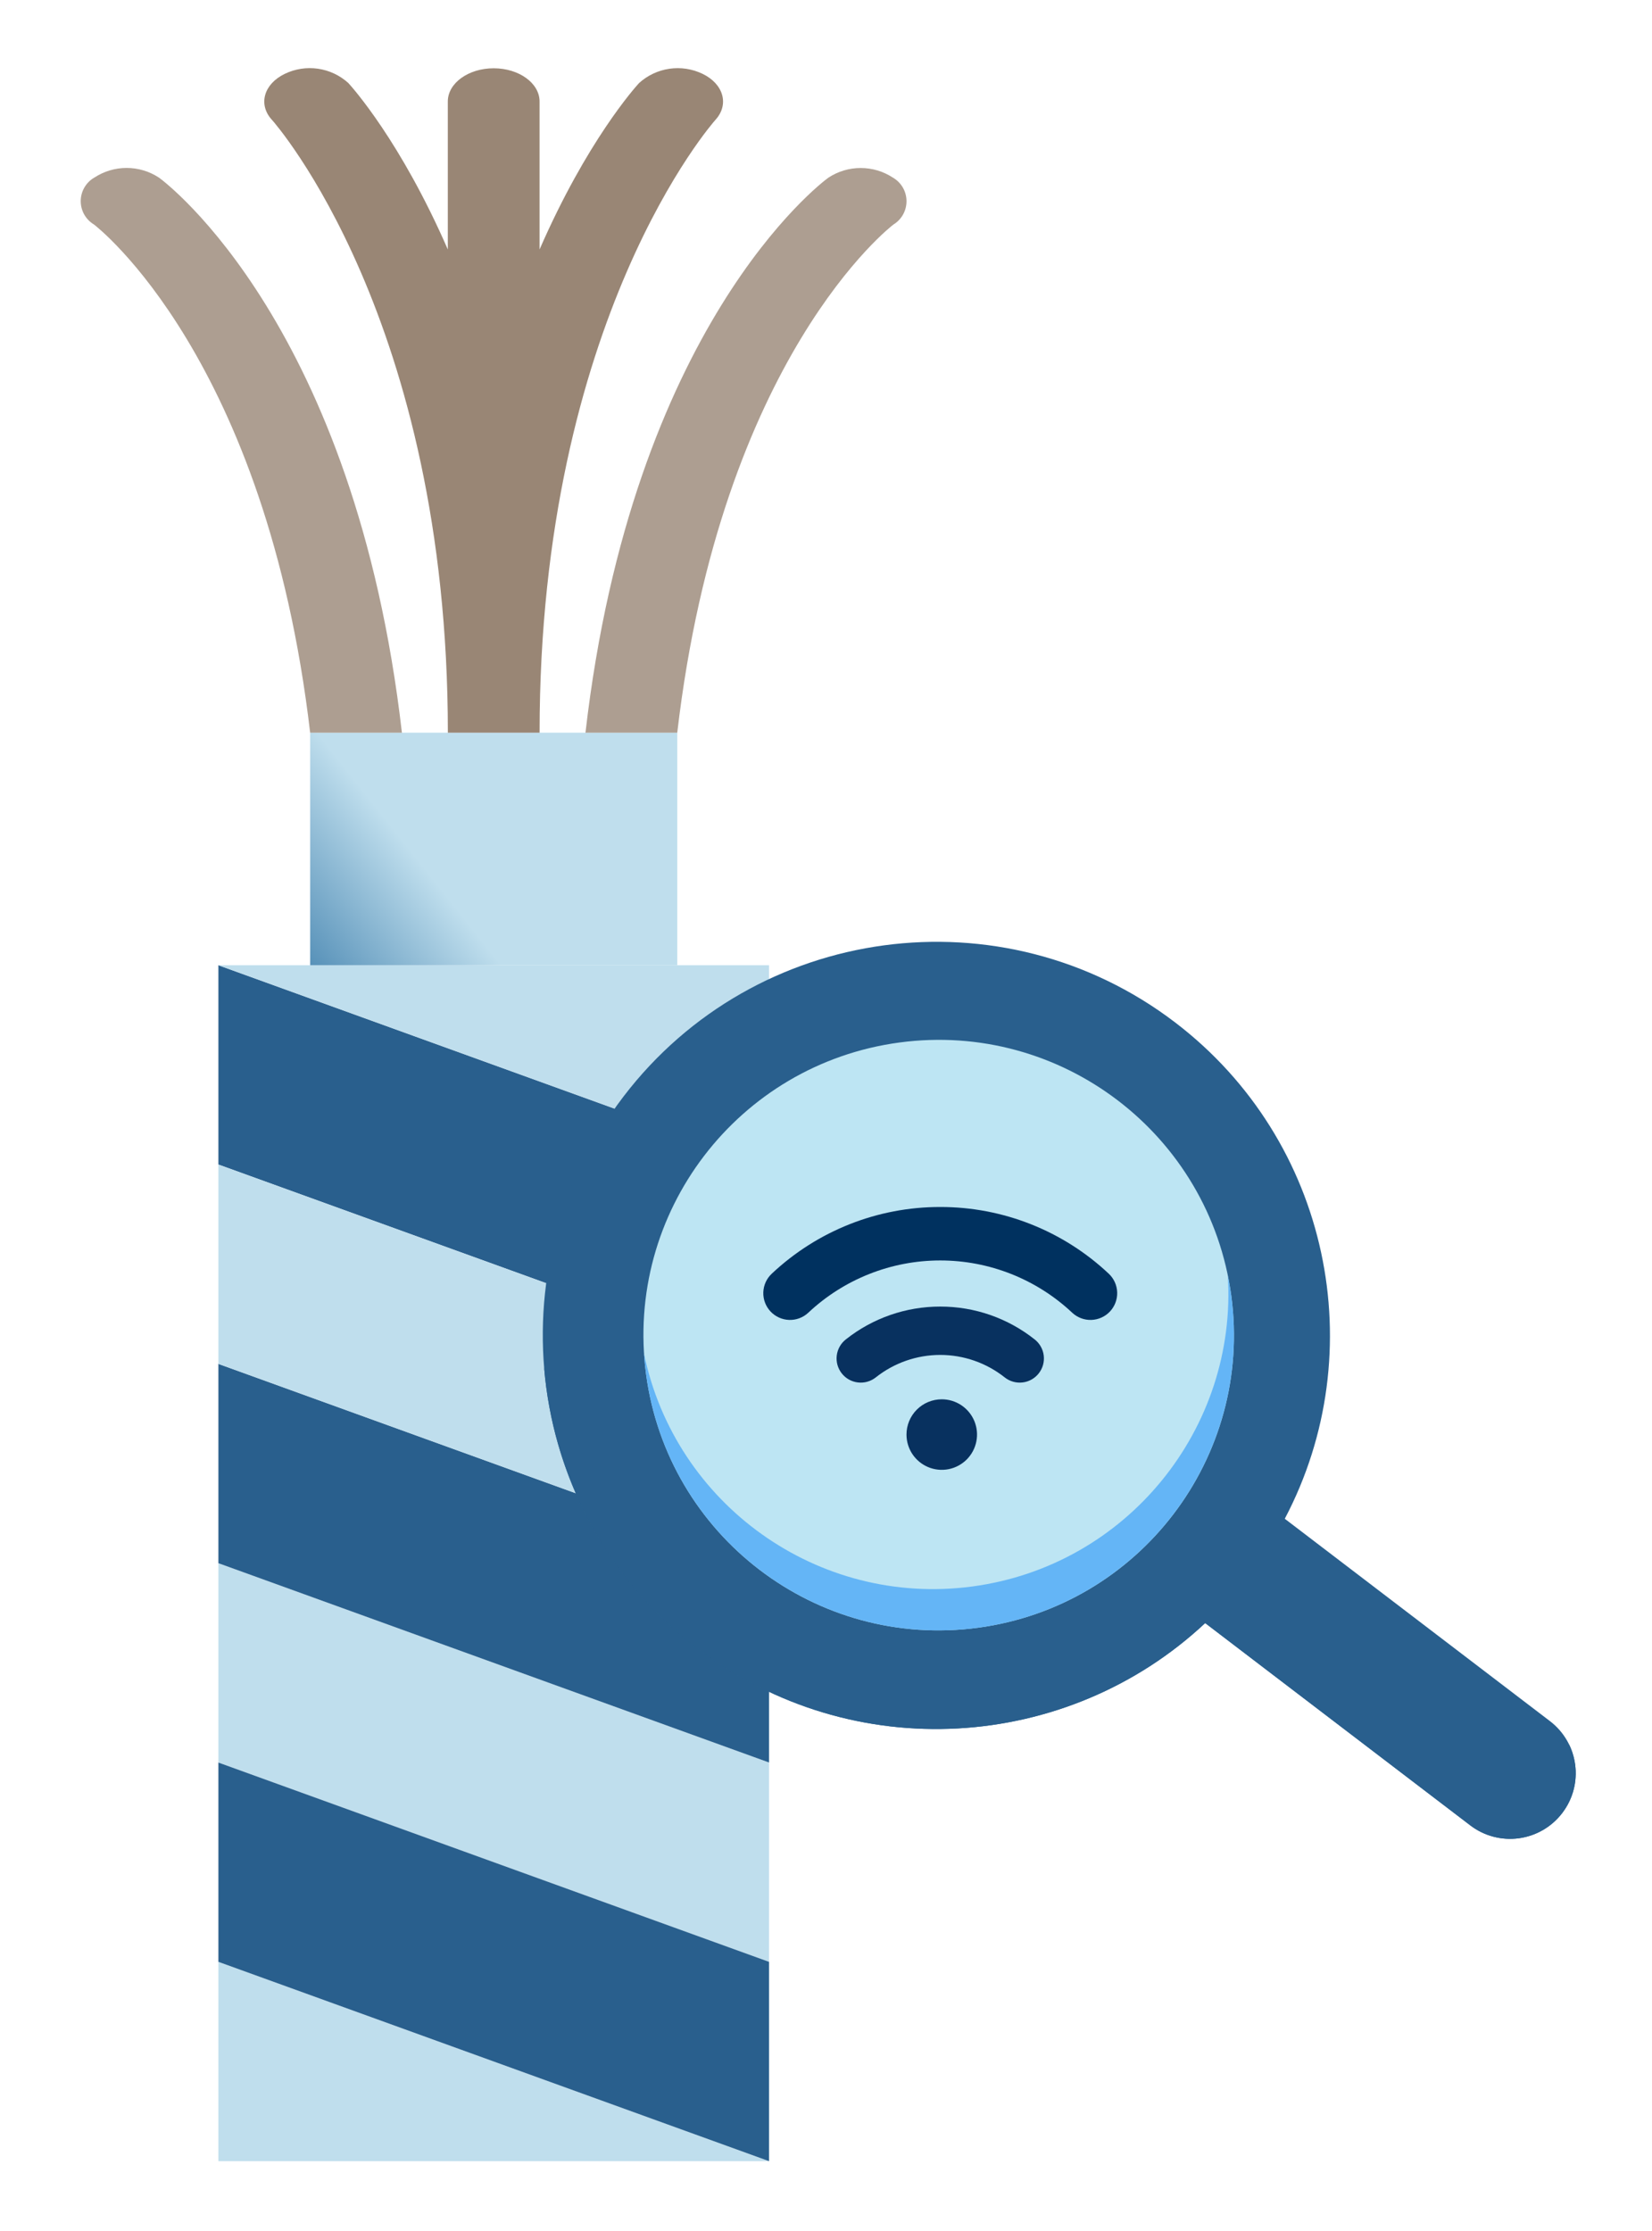 <svg width="97" height="131" viewBox="0 0 97 131" fill="none" xmlns="http://www.w3.org/2000/svg">
<g filter="url(#filter0_d_146_3786)">
<path d="M45.155 111.187L12.823 99.484V87.781L45.155 99.484V111.187Z" fill="#BFDEED"/>
<path d="M12.823 122.89V111.187L45.155 122.89H12.823Z" fill="#BFDEED"/>
<path d="M45.155 122.889L12.823 111.186V99.484L45.155 111.186V122.889Z" fill="#295F8D"/>
<path d="M45.155 99.483L12.823 87.78V76.078L45.155 87.78V99.483Z" fill="#295F8D"/>
<path d="M45.155 64.374V76.077L12.823 64.374V52.672L45.155 64.374Z" fill="#295F8D"/>
<path d="M45.155 52.672V64.375L12.823 52.672H45.155Z" fill="#BFDEED"/>
<path d="M45.155 87.781L12.823 76.078V64.375L45.155 76.078V87.781Z" fill="#BFDEED"/>
<path d="M39.766 39.018H18.212V52.672H39.766V39.018Z" fill="url(#paint0_linear_146_3786)"/>
<path d="M48.638 6.433C49.2 6.062 49.859 5.864 50.533 5.864C51.207 5.863 51.866 6.06 52.429 6.429C52.669 6.569 52.869 6.768 53.009 7.007C53.149 7.247 53.224 7.519 53.227 7.796C53.23 8.074 53.161 8.347 53.027 8.59C52.893 8.833 52.698 9.037 52.461 9.182C52.359 9.256 42.352 16.94 39.766 39.018H34.377C37.123 15.174 48.169 6.771 48.638 6.433Z" fill="#AD9E91"/>
<path d="M5.529 6.433C6.094 6.06 6.757 5.86 7.435 5.86C8.112 5.86 8.775 6.06 9.34 6.433C9.807 6.771 20.854 15.174 23.599 39.018H18.211C15.634 17.024 5.693 9.314 5.518 9.182C5.28 9.039 5.083 8.837 4.946 8.596C4.81 8.354 4.739 8.081 4.74 7.803C4.741 7.526 4.814 7.253 4.953 7.013C5.091 6.772 5.29 6.572 5.529 6.431V6.433Z" fill="#AD9E91"/>
<path d="M15.967 3.038C15.145 2.143 15.484 0.934 16.718 0.337C17.324 0.044 18.004 -0.062 18.67 0.035C19.336 0.131 19.957 0.424 20.455 0.877C20.685 1.129 23.527 4.298 26.294 10.647V1.959C26.294 0.882 27.501 0.009 28.988 0.009C30.475 0.009 31.682 0.883 31.682 1.959L31.682 10.646C34.449 4.298 37.292 1.128 37.524 0.876C38.02 0.426 38.64 0.134 39.304 0.037C39.968 -0.06 40.645 0.044 41.25 0.334C42.487 0.93 42.827 2.139 42.01 3.036C41.908 3.149 31.683 14.679 31.683 39.019H26.297C26.297 14.731 16.115 3.202 15.969 3.038H15.967Z" fill="#998675"/>
</g>
<g filter="url(#filter1_d_146_3786)">
<path fill-rule="evenodd" clip-rule="evenodd" d="M75.438 85.171C80.606 75.371 78.099 62.974 69.002 56.032C58.861 48.294 44.345 50.245 36.606 60.386C28.868 70.528 30.819 85.044 40.96 92.782C50.058 99.724 62.676 98.868 70.764 91.296L86.334 103.176C87.145 103.795 88.169 104.067 89.181 103.931C90.193 103.795 91.109 103.262 91.728 102.451C91.73 102.449 91.731 102.447 91.733 102.445C93.022 100.755 92.697 98.34 91.007 97.051L75.438 85.171Z" fill="#295F8D"/>
<path fill-rule="evenodd" clip-rule="evenodd" d="M31.947 76.269C32.459 82.573 35.539 88.645 40.96 92.781C50.058 99.723 62.676 98.868 70.764 91.295L86.334 103.176C87.145 103.795 88.169 104.066 89.181 103.93C90.193 103.794 91.109 103.262 91.728 102.45C91.729 102.448 91.731 102.446 91.733 102.444C92.647 101.245 92.749 99.68 92.127 98.412C92.019 98.979 91.78 99.53 91.407 100.02C91.405 100.022 91.404 100.024 91.402 100.026C90.783 100.838 89.867 101.37 88.855 101.506C87.843 101.642 86.819 101.371 86.008 100.751L70.438 88.871C62.35 96.443 49.732 97.299 40.634 90.357C35.913 86.755 32.967 81.684 31.947 76.269Z" fill="#295F8D"/>
<path d="M72.298 72.081C73.573 81.569 66.915 90.295 57.426 91.57C47.938 92.846 39.212 86.187 37.937 76.699C36.661 67.21 43.319 58.484 52.808 57.209C62.297 55.934 71.022 62.592 72.298 72.081Z" fill="#BDE5F3"/>
<path fill-rule="evenodd" clip-rule="evenodd" d="M37.815 75.481C37.841 75.884 37.881 76.291 37.936 76.698C39.21 86.181 47.943 92.844 57.425 91.57C66.907 90.296 73.571 81.562 72.297 72.08C72.242 71.672 72.173 71.27 72.092 70.874C72.667 79.876 66.174 87.926 57.1 89.146C48.025 90.365 39.637 84.315 37.815 75.481Z" fill="#64B5F6"/>
<path d="M53.226 80.228C53.226 80.637 53.348 81.038 53.575 81.378C53.803 81.719 54.126 81.984 54.505 82.141C54.883 82.298 55.3 82.339 55.701 82.259C56.103 82.179 56.472 81.982 56.762 81.692C57.051 81.403 57.248 81.034 57.328 80.632C57.408 80.23 57.367 79.814 57.211 79.435C57.054 79.057 56.788 78.733 56.448 78.506C56.107 78.278 55.707 78.157 55.297 78.157C54.748 78.157 54.221 78.375 53.833 78.763C53.444 79.152 53.226 79.678 53.226 80.228Z" fill="#08315F"/>
<path d="M55.208 72.713C57.221 72.71 59.175 73.39 60.751 74.641C60.898 74.756 61.021 74.899 61.112 75.061C61.204 75.224 61.263 75.403 61.285 75.588C61.307 75.773 61.293 75.961 61.243 76.141C61.193 76.32 61.108 76.488 60.992 76.635C60.877 76.782 60.734 76.904 60.572 76.996C60.41 77.087 60.231 77.146 60.045 77.168C59.86 77.191 59.673 77.176 59.493 77.126C59.313 77.076 59.145 76.991 58.999 76.876C57.921 76.019 56.585 75.552 55.208 75.552C53.831 75.552 52.495 76.019 51.417 76.876C51.271 76.991 51.103 77.076 50.923 77.126C50.744 77.176 50.556 77.191 50.371 77.168C50.185 77.146 50.007 77.087 49.844 76.996C49.682 76.904 49.539 76.782 49.424 76.635C49.309 76.488 49.224 76.32 49.173 76.141C49.123 75.961 49.109 75.773 49.131 75.588C49.154 75.403 49.212 75.224 49.304 75.061C49.395 74.899 49.518 74.756 49.665 74.641C51.241 73.39 53.195 72.71 55.208 72.713" fill="#08315F"/>
<path d="M55.208 66.866C58.885 66.861 62.425 68.263 65.102 70.783C65.405 71.067 65.583 71.46 65.597 71.876C65.611 72.291 65.46 72.695 65.176 72.999C64.892 73.303 64.499 73.482 64.083 73.496C63.667 73.511 63.263 73.359 62.959 73.076C60.86 71.103 58.089 70.005 55.208 70.005C52.328 70.005 49.556 71.103 47.457 73.076C47.153 73.359 46.749 73.511 46.333 73.496C45.918 73.482 45.525 73.303 45.241 72.999C44.957 72.695 44.805 72.291 44.819 71.876C44.833 71.46 45.011 71.067 45.315 70.783C47.992 68.263 51.531 66.861 55.208 66.866" fill="#00315F"/>
</g>
<defs>
<filter id="filter0_d_146_3786" x="0.74" y="0" width="56.487" height="130.89" filterUnits="userSpaceOnUse" color-interpolation-filters="sRGB">
<feFlood flood-opacity="0" result="BackgroundImageFix"/>
<feColorMatrix in="SourceAlpha" type="matrix" values="0 0 0 0 0 0 0 0 0 0 0 0 0 0 0 0 0 0 127 0" result="hardAlpha"/>
<feOffset dy="4"/>
<feGaussianBlur stdDeviation="2"/>
<feComposite in2="hardAlpha" operator="out"/>
<feColorMatrix type="matrix" values="0 0 0 0 0 0 0 0 0 0 0 0 0 0 0 0 0 0 0.25 0"/>
<feBlend mode="normal" in2="BackgroundImageFix" result="effect1_dropShadow_146_3786"/>
<feBlend mode="normal" in="SourceGraphic" in2="effect1_dropShadow_146_3786" result="shape"/>
</filter>
<filter id="filter1_d_146_3786" x="27.871" y="51.297" width="68.65" height="60.668" filterUnits="userSpaceOnUse" color-interpolation-filters="sRGB">
<feFlood flood-opacity="0" result="BackgroundImageFix"/>
<feColorMatrix in="SourceAlpha" type="matrix" values="0 0 0 0 0 0 0 0 0 0 0 0 0 0 0 0 0 0 127 0" result="hardAlpha"/>
<feOffset dy="4"/>
<feGaussianBlur stdDeviation="2"/>
<feComposite in2="hardAlpha" operator="out"/>
<feColorMatrix type="matrix" values="0 0 0 0 0 0 0 0 0 0 0 0 0 0 0 0 0 0 0.25 0"/>
<feBlend mode="normal" in2="BackgroundImageFix" result="effect1_dropShadow_146_3786"/>
<feBlend mode="normal" in="SourceGraphic" in2="effect1_dropShadow_146_3786" result="shape"/>
</filter>
<linearGradient id="paint0_linear_146_3786" x1="37.306" y1="38.957" x2="15.392" y2="56.305" gradientUnits="userSpaceOnUse">
<stop offset="0.525" stop-color="#BFDEED"/>
<stop offset="1" stop-color="#226A9E"/>
</linearGradient>
</defs>
</svg>
